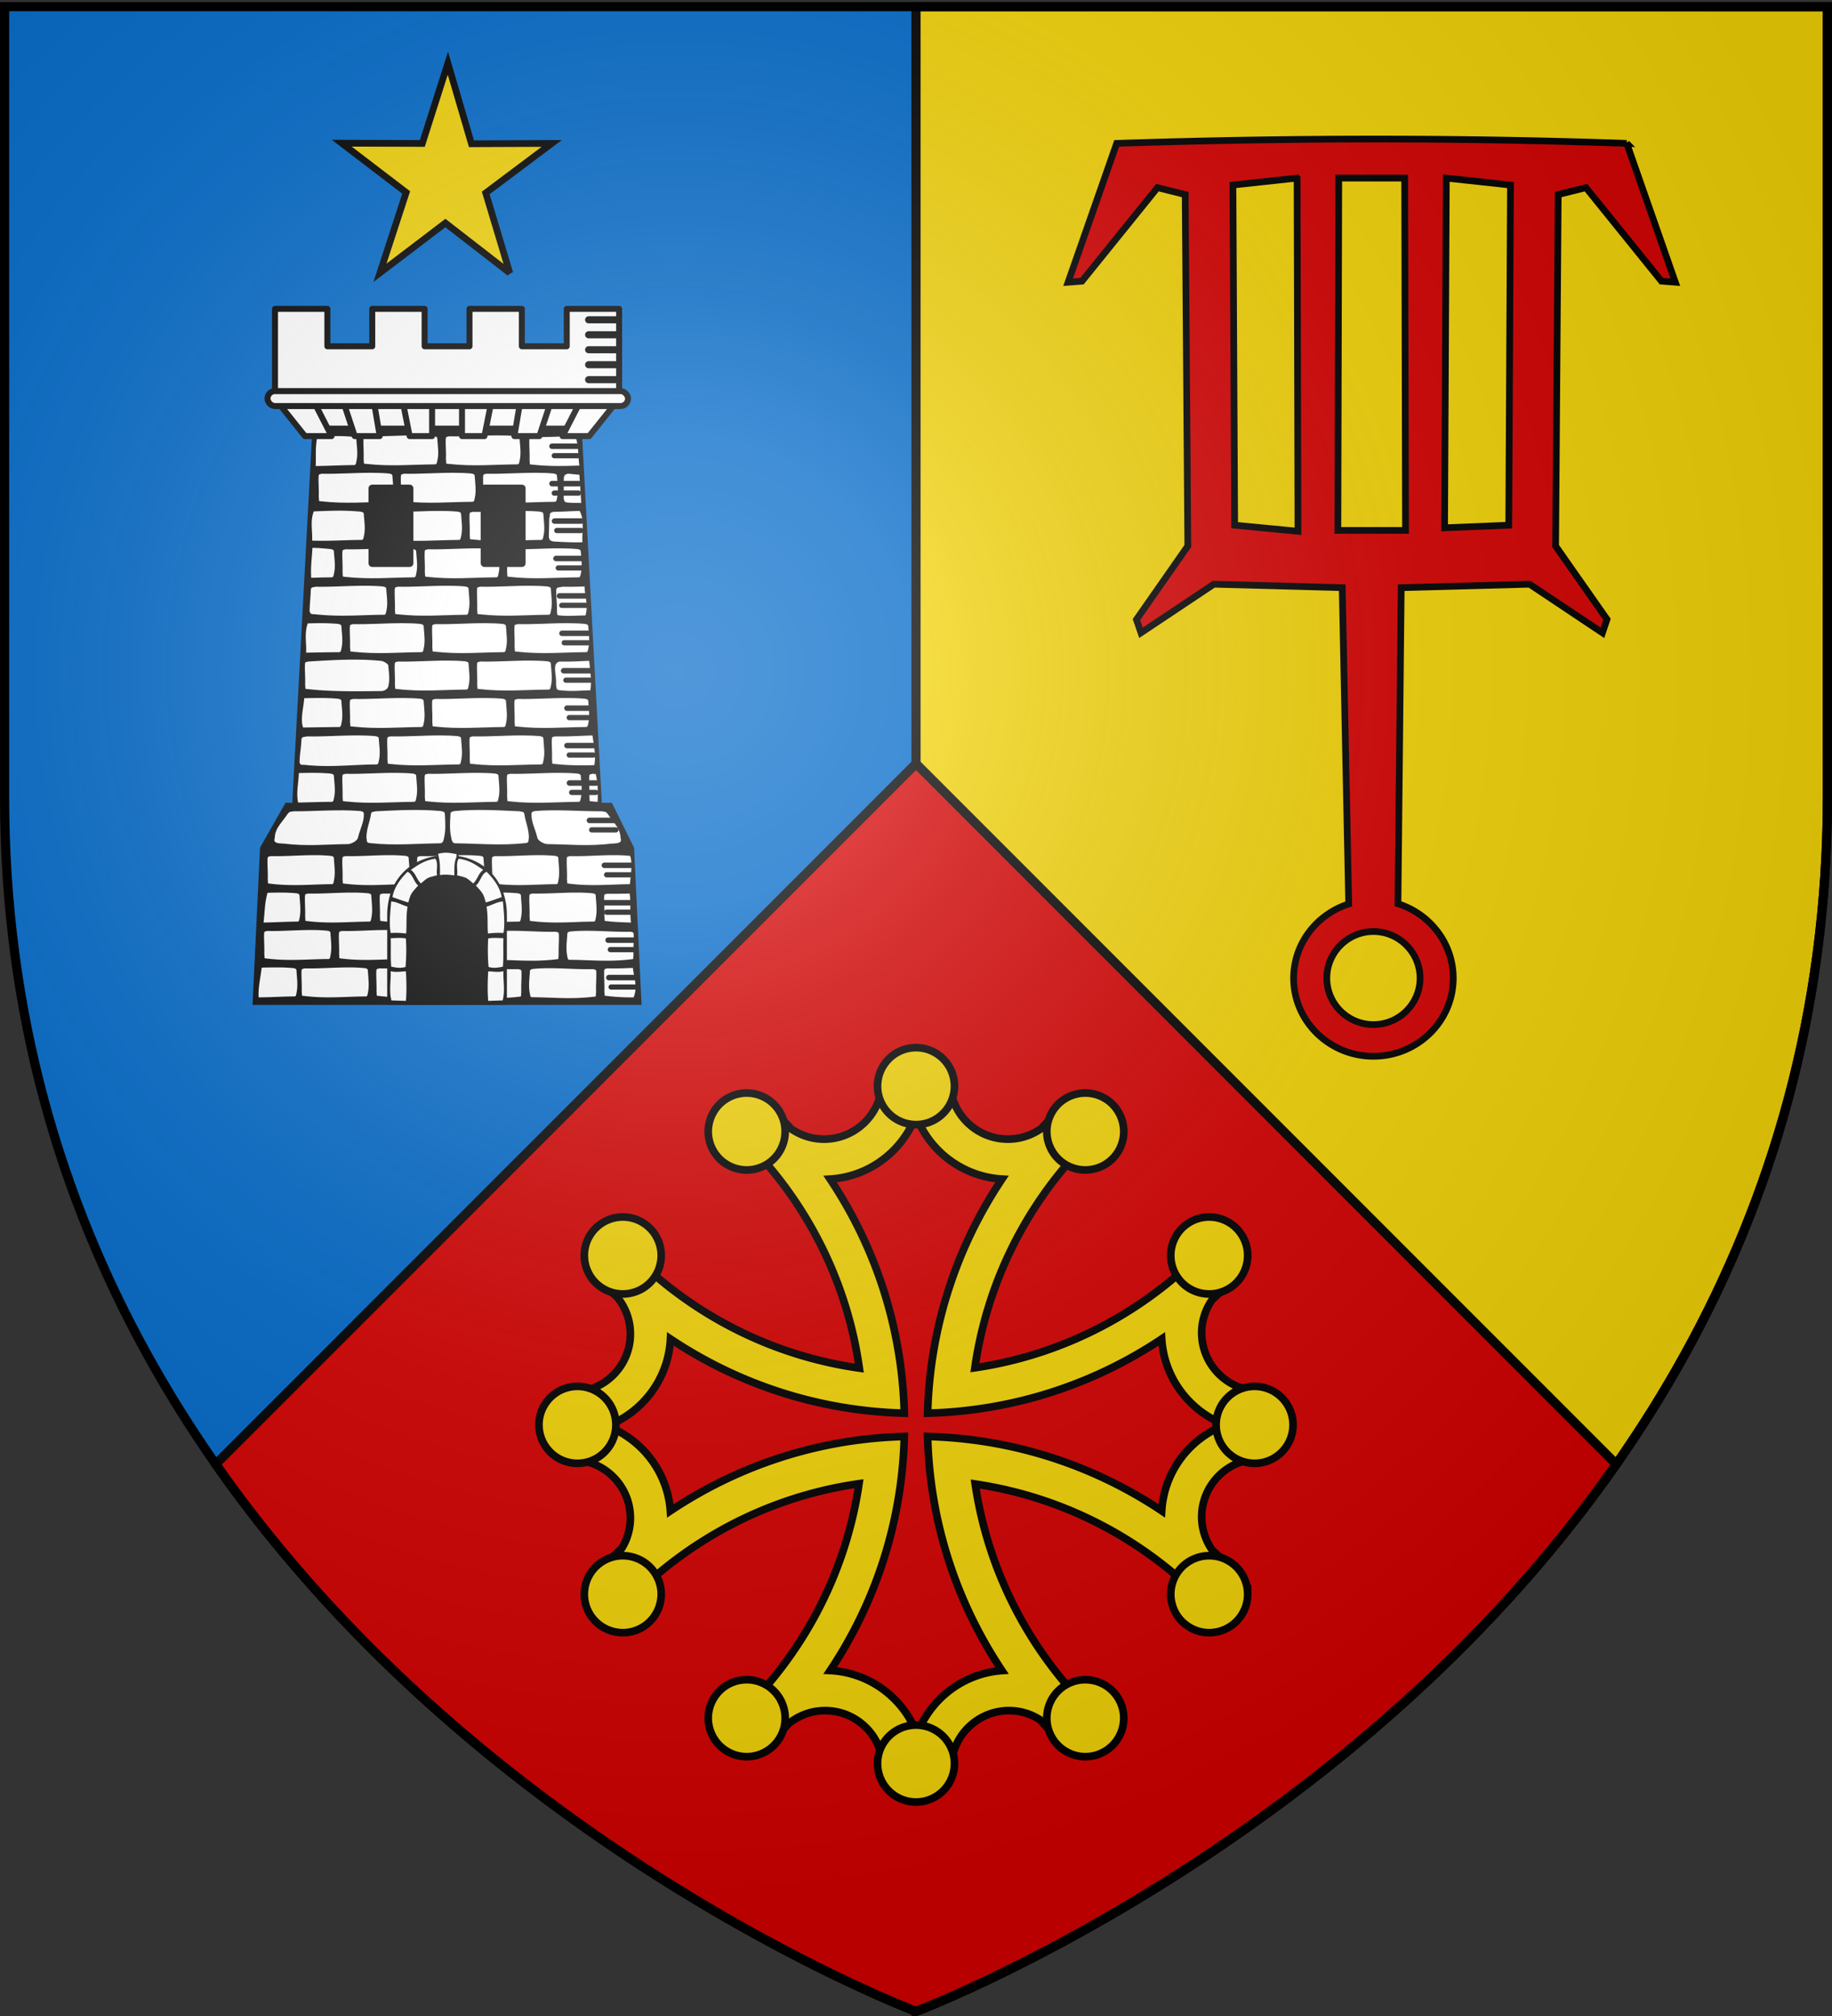 <svg xmlns="http://www.w3.org/2000/svg" xmlns:xlink="http://www.w3.org/1999/xlink" version="1.0" width="600" height="660"><rect width="100%" height="100%" fill="#333333" stroke="none"/><defs><radialGradient cx="221.445" cy="226.331" r="300" fx="221.445" fy="226.331" id="k" xlink:href="#a" gradientUnits="userSpaceOnUse" gradientTransform="matrix(1.353 0 0 1.349 -77.63 -85.747)"/><linearGradient id="a"><stop style="stop-color:#fff;stop-opacity:.314" offset="0"/><stop style="stop-color:#fff;stop-opacity:.251" offset=".19"/><stop style="stop-color:#6b6b6b;stop-opacity:.125" offset=".6"/><stop style="stop-color:#000;stop-opacity:.125" offset="1"/></linearGradient></defs><g style="display:inline"><path d="M300 658.5s298.5-112.32 298.5-397.772V2.176H1.5v258.552C1.5 546.18 300 658.5 300 658.5z" style="fill:#0169c9;fill-opacity:1;fill-rule:evenodd;stroke:none;stroke-width:1px;stroke-linecap:butt;stroke-linejoin:miter;stroke-opacity:1"/><path d="M300 2.188V658.5s298.5-112.33 298.5-397.781V2.188H300z" style="opacity:1;fill:#f2d207;fill-opacity:1;fill-rule:evenodd;stroke:#000;stroke-width:3;stroke-linecap:square;stroke-linejoin:miter;stroke-miterlimit:4;stroke-dasharray:none;stroke-dashoffset:0;stroke-opacity:1"/><path d="M300 250 70.656 479.344C158.831 605.364 300 658.5 300 658.5s141.17-53.136 229.344-179.156L300 250z" style="fill:#d40000;fill-rule:evenodd;stroke:#000;stroke-width:3;stroke-linecap:butt;stroke-linejoin:miter;stroke-miterlimit:4;stroke-dasharray:none;stroke-opacity:1"/></g><path d="m166.953 89.364-21.088-16.346-21.425 16.298 8.585-26.311-21.111-16.126 26.393.084 8.378-26.264 7.727 26.364 26.29-.107-21.618 16.21 7.869 26.198z" style="color:#000;fill:#f2d207;fill-opacity:1;fill-rule:nonzero;stroke:#000;stroke-width:2.2;stroke-linecap:butt;stroke-linejoin:miter;marker:none;marker-start:none;marker-mid:none;marker-end:none;stroke-miterlimit:4;stroke-dasharray:none;stroke-dashoffset:0;stroke-opacity:1;visibility:visible;display:inline;overflow:visible;enable-background:accumulate"/><g transform="matrix(2.45 0 0 2.45 -747.836 -1063.55)"><path d="m347 491.375-2.688 50h-.906l-3.406 6-1 21h52l-1-21-2.969-6h-1.344l-2.687-50h-36z" style="fill:#000;fill-rule:evenodd;stroke:none;stroke-width:1px;stroke-linecap:butt;stroke-linejoin:miter;stroke-opacity:1"/><path d="M342 475.375v12l5 4h36l5-4v-12h-7v5h-6v-5h-7v5h-6v-5h-7v5h-6v-5h-7z" style="opacity:1;fill:#fff;fill-opacity:1;fill-rule:evenodd;stroke:#000;stroke-width:.8;stroke-linecap:round;stroke-linejoin:round;stroke-miterlimit:4;stroke-dasharray:none;stroke-dashoffset:0;stroke-opacity:1"/><path d="M364.125 532.375c-2.275-.01-4.51.176-6.688.125-.381.126-.408-.013-.437.469-.021.881.064 1.546.031 2.687.104.44-.163.501.375.532 3.267.357 5.978.09 8.969.062.392.02.422-.038.5-.469.242-.983.061-1.985 0-2.968-.003-.25-.183-.288-.469-.344-.768-.071-1.523-.09-2.281-.094zm11 0c-2.275-.01-4.51.176-6.688.125-.381.126-.408-.013-.437.469-.021.881.064 1.546.031 2.687.104.44-.163.501.375.532 3.267.357 5.978.09 8.969.062.392.02.422-.038.5-.469.242-.983.061-1.985 0-2.968-.003-.25-.183-.288-.469-.344-.768-.071-1.523-.09-2.281-.094zm-17 5c-2.275-.01-4.51.176-6.688.125-.381.126-.408-.013-.437.469-.021.881.064 1.546.031 2.687.104.44-.163.501.375.532 3.267.357 5.978.09 8.969.062.392.02.422-.038.5-.469.242-.983.061-1.985 0-2.968-.003-.25-.183-.288-.469-.344-.768-.071-1.523-.09-2.281-.094zm11 0c-2.275-.01-4.51.176-6.688.125-.381.126-.408-.013-.437.469-.021.881.064 1.546.031 2.687.104.44-.163.501.375.532 3.267.357 5.978.09 8.969.062.392.02.422-.038.5-.469.242-.983.061-1.985 0-2.968-.003-.25-.183-.288-.469-.344-.768-.071-1.523-.09-2.281-.094zm11 0c-2.275-.01-4.51.176-6.688.125-.381.126-.408-.013-.437.469-.021.881.064 1.546.031 2.687.104.44-.163.501.375.532 3.267.357 5.978.09 8.969.062.392.02.422-.038.5-.469.242-.983.061-1.985 0-2.968-.003-.25-.183-.288-.469-.344-.768-.071-1.523-.09-2.281-.094z" style="fill:#fff;fill-rule:evenodd;stroke:none" id="b"/><path d="M355.438 542.512c-.382.135-.55-.041-.625.469-.148.988-.561 1.79-.594 3.012.103.472-.067.712.469.77 3.269.357 6.337.057 9.328.027.392.02.511-.302.59-.763.241-1.053.159-2.127.097-3.18-.003-.268-.256-.308-.542-.369-2.902-.276-5.82-.101-8.724.034zm-11 0c-.382.135-.454-.144-.97.67-.768 1.07-1.466 1.69-1.5 2.912-.242.658.373.704 1.188.736 3.267.383 5.572.098 8.563.067.392.02 1.297-.41 1.375-.87.242-1.053.842-2.127.781-3.18-.003-.268-.183-.308-.469-.369-2.985-.243-5.98.048-8.969.034z" style="fill:#fff;fill-rule:evenodd;stroke:none" id="g"/><use transform="translate(-6.18 4.905)" x="3" y="-45" width="1" height="1" xlink:href="#b"/><path d="M350.031 492.375c-.78.012-1.57.062-2.375.094-.31 1.527-.142 2.612-.219 3.906 1.665-.014 3.246-.109 4.938-.125.392.02.422-.038.5-.469.242-.983.061-1.985 0-2.969-.003-.25-.183-.287-.469-.343a21.775 21.775 0 0 0-2.375-.094zm32.094 0c-1.925.038-3.834.169-5.688.125-.381.126-.408-.013-.437.469-.021.881.064 1.546.031 2.687.104.44-.163.501.375.531 2.266.248 4.271.192 6.281.125-.19-1.31-.063-2.78-.562-3.937zm-.982 5.027c-.382.125-.506.183-.535.665-.021.881.015 1.497-.018 2.638.103.441.127.528.665.558.566.062 1.145.02 1.683.05l-.25-3.782c-.368.004-1.18-.12-1.545-.13zm-30.862 4.942c-1.02.008-2.047.056-3.094.094-.512 1.302-.156 2.603-.218 3.906 2.282.072 4.162-.073 6.406-.094.392.02.422-.038.5-.469.242-.983.061-1.985 0-2.969-.003-.25-.183-.287-.469-.343a30.89 30.89 0 0 0-3.125-.125zm32.438.031c-1.35.037-2.22.108-3.541.125-.69.221-.289.344-.513.808-.021.881-.025 1.39-.058 2.531.095.461.164.51.63.62 1.45.082 2.513.14 3.861.099-.099-1.316.33-2.955-.38-4.183zM347 507.313c-.06 1.315-.261 2.684-.156 4 .917-.03 1.584-.054 2.531-.063.392.02.422-.038.5-.469.242-.983.061-1.985 0-2.969-.003-.25-.183-.287-.469-.343-.888-.082-1.53-.161-2.406-.156zm7.125 5.062c-2.275-.01-4.51.176-6.688.125-.381.126-.626-.013-.656.469-.02.881-.123 1.64-.156 2.781.104.44.243.407.781.438 3.267.357 5.978.09 8.969.062.392.02.422-.038.5-.469.242-.983.061-1.985 0-2.968-.003-.25-.183-.288-.469-.344-.768-.071-1.523-.09-2.281-.094zm29.25.094c-.985.038-1.972.054-2.938.031-.381.126-.814-.013-.843.469-.021.881.126 1.703.094 2.843.103.441-.1.502.437.532 1.082.118 2.385-.012 3.375 0 .409-1.297-.08-2.578-.125-3.875zm-35 4.906c-.674-.008-1.334.01-2 .031-.487 1.462-.131 2.605-.219 3.907 1.471-.027 2.713-.049 4.219-.063.392.02.422-.038.5-.469.242-.983.061-1.985 0-2.968-.003-.25-.183-.288-.469-.344a25.425 25.425 0 0 0-2.031-.094zm-1.938 5.125c-.381.126-.408-.013-.437.469-.021.881.064 1.546.031 2.687.104.44-.163.501.375.532 3.267.357 6.763.287 9.754.258.392.02.912-.234.99-.665.242-.983.062-1.74 0-2.723-.003-.25-.624-.582-.91-.638-3.267-.338-6.535-.116-9.803.08zm37.563-.094c-1.543.056-2.478.13-3.974.094-.382.126-.555.33-.585.812-.02.881.163 1.154.13 2.295.103.44-.016.697.522.728 1.686.184 2.558.04 4.063.009.215-1.38-.037-2.641-.156-3.938zm-35.844 4.969c-.731-.001-1.47 0-2.25.031-.09 1.326-.54 2.739-.156 3.907 1.636-.017 2.96-.047 4.625-.063.392.02.422-.038.5-.469.242-.983.061-1.985 0-2.968-.003-.25-.183-.288-.469-.344a24.317 24.317 0 0 0-2.25-.094zm4.938 5c-2.328-.01-4.667.176-6.844.125-.382.126-.69-.013-.719.469-.02.881-.217 1.828-.25 2.968.104.441.212.345.75.375 3.267.358 6.353-.034 9.344-.062.392.02.422-.038.5-.469.242-.983.061-1.985 0-2.968-.003-.25-.183-.288-.469-.344-.768-.071-1.536-.09-2.312-.094zm31.344 0c-1.693.053-3.365.164-5 .125-.382.126-.409-.013-.438.469-.021.881.064 1.546.031 2.687.104.44-.163.501.375.532 1.886.206 3.605.202 5.281.156.238-1.316-.064-2.653-.25-3.969zm-37.157 5a47.767 47.767 0 0 0-2.094.031c-.033 1.318-.378 2.62-.093 3.938 1.426-.03 2.82-.08 4.281-.094.392.02.422-.038.5-.469.242-.983.061-1.985 0-2.968-.003-.25-.183-.288-.469-.344a25.465 25.465 0 0 0-2.125-.094zm37.156.125c-.381.126-.408-.013-.437.469-.021.881.064 1.546.031 2.687.104.44-.163.501.375.532.236.025.489.042.719.062.047-1.243.054-2.476-.25-3.719-.143-.001-.295-.028-.438-.031z" style="fill:#fff;fill-rule:evenodd;stroke:none"/><use x="1" y="-10" width="1" height="1" xlink:href="#b"/><use x="1" y="-20" width="1" height="1" xlink:href="#b"/><use y="-30" width="1" height="1" xlink:href="#b"/><path d="m342 487.375 4 5h3.563l-2.563-5h-5zm9 0 1.656 5H356l-.844-5H351zm8 0 1 5h3v-5h-4z" style="fill:#fff;fill-rule:evenodd;stroke:#000;stroke-width:.8;stroke-linecap:round;stroke-linejoin:round;stroke-miterlimit:4;stroke-dasharray:none;stroke-opacity:1" id="c"/><use transform="matrix(-1 0 0 1 730 0)" width="744.094" height="1052.362" xlink:href="#c"/><rect width="48.191" height="2" ry="1" x="341" y="486.362" style="opacity:1;fill:#fff;fill-opacity:1;fill-rule:evenodd;stroke:#000;stroke-width:.8;stroke-linecap:round;stroke-linejoin:round;stroke-miterlimit:4;stroke-dasharray:none;stroke-dashoffset:0;stroke-opacity:1"/><path style="opacity:1;fill:#000;fill-opacity:1;fill-rule:evenodd;stroke:#000;stroke-width:1;stroke-linecap:round;stroke-linejoin:round;stroke-miterlimit:4;stroke-dasharray:none;stroke-dashoffset:0;stroke-opacity:1" id="d" d="M355 499.362h5v10h-5z"/><use x="15" width="1" height="1" xlink:href="#d"/><path d="M383.926 476.837h3.6" style="fill:none;fill-rule:evenodd;stroke:#000;stroke-width:.949px;stroke-linecap:round;stroke-linejoin:miter;stroke-opacity:1" id="e"/><use y="2" width="1" height="1" xlink:href="#e"/><use y="4" width="1" height="1" xlink:href="#e"/><use y="6" width="1" height="1" xlink:href="#e"/><use y="8" width="1" height="1" xlink:href="#e"/><g id="f"><path d="M379.032 493.73h3.6" style="fill:none;fill-rule:evenodd;stroke:#000;stroke-width:.736px;stroke-linecap:round;stroke-linejoin:miter;stroke-opacity:1"/><path d="M379.33 494.994h3.236" style="fill:none;fill-rule:evenodd;stroke:#000;stroke-width:.698px;stroke-linecap:round;stroke-linejoin:miter;stroke-opacity:1"/></g><use y="5" width="1" height="1" xlink:href="#f"/><use x=".336" y="10" width="1" height="1" xlink:href="#f"/><use x=".534" y="15" width="1" height="1" xlink:href="#f"/><use x="1" y="20" width="1" height="1" xlink:href="#f"/><use x="1.333" y="25" width="1" height="1" xlink:href="#f"/><use x="1.553" y="30" width="1" height="1" xlink:href="#f"/><use x="2" y="35" width="1" height="1" xlink:href="#f"/><use x="2" y="40" width="1" height="1" xlink:href="#f"/><use x="2.33" y="45" width="1" height="1" xlink:href="#f"/><use transform="matrix(-1 0 0 1 730.164 0)" width="744.094" height="1052.362" xlink:href="#g"/><use x="5" y="50" width="1" height="1" xlink:href="#f"/><path d="M347.406 548.375c-2.047-.01-4.04.176-6 .125-.343.126-.38-.013-.406.469-.019.881.06 1.546.031 2.687.094.44-.14.501.344.532 2.94.357 5.37.09 8.063.062.352.02.367-.038.437-.469.218-.983.055-1.985 0-2.968-.003-.25-.149-.288-.406-.344a21.26 21.26 0 0 0-2.063-.094zm10 0c-2.047-.01-4.04.176-6 .125-.343.126-.38-.013-.406.469-.019.881.06 1.546.031 2.687.094.44-.14.501.344.532 2.94.357 5.37.09 8.063.062.352.02.367-.038.437-.469.218-.983.055-1.985 0-2.968-.003-.25-.149-.288-.406-.344a21.26 21.26 0 0 0-2.063-.094zm-5 5c-2.047-.01-4.04.176-6 .125-.343.126-.38-.013-.406.469-.019.881.06 1.546.031 2.687.094.44-.14.501.344.532 2.94.357 5.37.09 8.063.062.352.02.367-.038.437-.469.218-.983.055-1.985 0-2.968-.003-.25-.149-.288-.406-.344a21.26 21.26 0 0 0-2.063-.094zm10 0c-2.047-.01-4.04.176-6 .125-.343.126-.38-.013-.406.469-.019.881.06 1.546.031 2.687.094.44-.14.501.344.532 2.94.357 5.37.09 8.063.062.352.02.367-.038.437-.469.218-.983.055-1.985 0-2.968-.003-.25-.149-.288-.406-.344a21.26 21.26 0 0 0-2.063-.094z" style="fill:#fff;fill-rule:evenodd;stroke:none" id="h"/><use x="20" width="1" height="1" xlink:href="#h"/><path d="M387.406 548.375c-2.047-.01-4.04.176-6 .125-.343.126-.38-.013-.406.469-.019.881.06 1.546.031 2.687.094.44-.14.501.344.532 2.94.357 5.37.09 8.063.062.085-.869.402-2.83.03-3.781a21.26 21.26 0 0 0-2.062-.094zm-44.5 5a39.404 39.404 0 0 0-1.906.031c-.406 1.434-.358 2.652-.531 3.969 1.463-.017 2.885-.11 4.375-.125.352.02.367-.038.437-.469.218-.983.055-1.985 0-2.968-.003-.25-.149-.288-.406-.344a21.506 21.506 0 0 0-1.969-.094zm46.5.125a68.68 68.68 0 0 1-3 .031c-.343.126-.38-.044-.406.438-.019.881.06 1.546.031 2.687.094.44-.14.501.344.532.94.114 2.357.173 3.219.187-.195-1.289.007-2.586-.188-3.875zm-47.062 9.875c-.71-.001-1.425.001-2.125.031-.149 1.316-.488 2.654-.406 3.969 1.556-.009 3.047-.108 4.625-.125.352.02.367-.038.437-.469.218-.983.055-1.985 0-2.968-.003-.25-.149-.288-.406-.344a21.041 21.041 0 0 0-2.125-.094zm47.5.063c-1.157.052-2.311.092-3.438.062-.343.126-.38-.013-.406.469-.019.881.06 1.546.031 2.687.094.44-.14.501.344.532a27.28 27.28 0 0 0 3.563.187c.578-1.411.036-2.644-.094-3.938z" style="fill:#fff;fill-rule:evenodd;stroke:none;stroke-width:1px;stroke-linecap:butt;stroke-linejoin:miter;stroke-opacity:1"/><use transform="translate(.54)" x="-1" y="10" width="1" height="1" xlink:href="#h"/><use transform="matrix(-1 0 0 1 730.951 10.105)" width="744.094" height="1052.362" xlink:href="#h"/><use x="7" y="61" width="1" height="1" xlink:href="#f"/><use x="7" y="56" width="1" height="1" xlink:href="#f"/><use x="7.5" y="66" width="1" height="1" xlink:href="#f"/><use x="7.6" y="71" width="1" height="1" xlink:href="#f"/><path d="M363.584 548.03c-.194.017.203.421.014.45-3.865.574-6.598 3.485-6.598 7.895v12h16v-12c0-4.293-2.659-7.256-6.441-7.878-.127-.02.11-.386-.019-.401-1.132-.232-1.978-.34-2.956-.066z" style="fill:#000;fill-opacity:1;fill-rule:evenodd;stroke:none"/><path d="M360 556.727v10.912h10v-10.912c0-3.227-1.649-5.35-5-5.352-3.5-.001-5 2.37-5 5.352z" style="fill:#000;fill-opacity:1;fill-rule:evenodd;stroke:none;stroke-opacity:1"/><path d="M363.433 548.848c-1.306.204-2.045.626-3.266 1.5.633.427.695 1.149 1.333 1.808.968-.824.83-.76 2.165-1.093-.144-.61.2-1.637-.232-2.215zm-3.725 1.75c-.979.98-1.765 2.06-2.01 3.38.705.243 1.386.507 2.121.719.34-1.226.415-1.253 1.333-2.28-.553-.34-.763-1.584-1.444-1.819zm-2.177 3.965c-.104 1.329-.306 2.88-.069 4.21a11.084 11.084 0 0 1 2.07.073c.102-1.224-.034-2.144.187-3.596-.629-.162-1.467-.664-2.188-.688zm-.062 4.906c.046 1.33-.047 2.478.069 3.808.597.114 1.189.241 1.913.038.105-1.225.128-2.406.049-3.815-.668-.118-1.356-.051-2.031-.031zm0 4.406c.034 1.33-.242 2.577.094 3.906l1.937.063c.105-1.225.08-2.53 0-3.938-.625-.012-1.27.162-2.031-.031z" style="fill:#fff;fill-rule:evenodd;stroke:none" id="i"/><path d="M363.798 548.187c.042.135.047.276.084.415.213.795.178 1.765.17 2.43.551-.098 1.299-.05 1.92.036.011-.86-.063-1.583.261-2.41.051-.13.019-.278.05-.423-.913-.139-1.33-.32-2.485-.048z" style="fill:#fff;fill-rule:evenodd;stroke:none"/><use transform="matrix(-1 0 0 1 730 0)" width="1" height="1" xlink:href="#i"/></g><path d="M299.988 353.78c-3.761 0-7.456.209-11.123.57-.227 10.289-8.656 18.578-19 18.578-4.05 0-7.795-1.3-10.874-3.468a148.916 148.916 0 0 0-5.4-5.697 112.555 112.555 0 0 0-12.584 6.688 132.976 132.976 0 0 1 4.211 4.112c.741.886 1.547 1.701 2.378 2.502.054.052.094.122.149.173 17.74 19.149 29.85 43.558 33.689 70.65-30.387-4.305-57.42-19.017-77.41-40.403-2.482 4.028-4.746 8.217-6.714 12.559 1.586 1.584 3.2 3.146 4.855 4.657a18.94 18.94 0 0 1 4.286 12.014c0 10.36-8.316 18.775-18.628 18.975a113.925 113.925 0 0 0-.496 10.776c0 3.88.187 7.716.57 11.494 10.277.24 18.554 8.665 18.554 19 0 3.696-1.065 7.144-2.898 10.057a154.149 154.149 0 0 0-6.243 5.871 112.558 112.558 0 0 0 6.961 12.98c19.947-21.221 46.84-35.826 77.064-40.13-4.431 30.116-19.086 56.904-40.328 76.743a112.548 112.548 0 0 0 12.609 6.689 140.51 140.51 0 0 0 4.73-4.93c3.26-2.63 7.385-4.211 11.891-4.211 10.352 0 18.761 8.303 18.975 18.603 3.554.339 7.133.52 10.776.52 3.879 0 7.715-.21 11.494-.594h.024c.254-10.265 8.65-18.53 18.975-18.53 3.71.001 7.161 1.103 10.082 2.949 1.89 2.121 3.84 4.186 5.846 6.193 4.5-2.038 8.844-4.372 13.005-6.961-21.059-19.793-35.602-46.434-40.03-76.371 29.928 4.43 56.583 18.953 76.37 40.006 2.585-4.159 4.9-8.509 6.936-13.005a145.792 145.792 0 0 0-5.673-5.376 18.891 18.891 0 0 1-3.443-10.874c0-10.335 8.276-18.736 18.554-18.976a113.917 113.917 0 0 0 0-22.27c-10.278-.24-18.554-8.664-18.554-19 0-4.062 1.287-7.815 3.468-10.899a146.786 146.786 0 0 0 5.648-5.35 112.557 112.557 0 0 0-6.688-12.61c-1.401 1.503-2.84 2.976-4.31 4.41a32.492 32.492 0 0 0-2.503 2.353c-18.968 17.557-43.12 29.596-69.904 33.541 4.306-30.224 18.925-57.126 40.154-77.064a112.562 112.562 0 0 0-13.005-6.961 153.595 153.595 0 0 0-5.35 5.648c-3.1 2.2-6.892 3.517-10.974 3.517-10.343 0-18.748-8.29-18.975-18.579-3.667-.36-7.387-.57-11.147-.57zm0 11.42c4.348 11.615 15.234 20.022 28.165 20.808-14.737 22.05-23.618 48.327-24.35 76.643 28.314-.727 54.62-9.574 76.667-24.3.8 12.91 9.233 23.763 20.833 28.115-11.612 4.347-20.043 15.216-20.833 28.14-22.048-14.726-48.353-23.597-76.668-24.325.732 28.309 9.62 54.597 24.35 76.644-12.767.92-23.477 9.33-27.793 20.833-4.384-11.711-15.392-20.193-28.462-20.858 14.711-22.04 23.544-48.32 24.276-76.619-28.31.732-54.572 9.62-76.618 24.35-.92-12.767-9.33-23.477-20.833-27.793 11.716-4.386 20.2-15.41 20.858-28.488 22.04 14.719 48.296 23.57 76.593 24.301-.733-28.317-9.572-54.594-24.3-76.643 12.915-.795 23.76-9.204 28.115-20.809z" style="fill:#f2d207;fill-opacity:1;fill-rule:evenodd;stroke:#000;stroke-width:2.5;stroke-linecap:butt;stroke-linejoin:miter;stroke-miterlimit:4;stroke-dasharray:none;stroke-opacity:1"/><path d="M300 342.981c-6.954 0-12.598 5.644-12.598 12.598 0 6.954 5.644 12.598 12.598 12.598 6.954 0 12.598-5.644 12.598-12.598 0-6.954-5.644-12.598-12.598-12.598zm-55.786 14.859a12.52 12.52 0 0 0-5.956 1.684c-6.022 3.477-8.092 11.19-4.615 17.213 3.477 6.022 11.19 8.076 17.213 4.6 6.022-3.478 8.092-11.176 4.615-17.198-2.39-4.14-6.789-6.414-11.257-6.3zm110.964 0c-4.254.096-8.367 2.347-10.649 6.299-3.477 6.022-1.407 13.72 4.615 17.197 6.022 3.477 13.736 1.423 17.213-4.6 3.477-6.022 1.407-13.735-4.615-17.212a12.517 12.517 0 0 0-6.564-1.684z" style="fill:#f2d207;fill-opacity:1;fill-rule:evenodd;stroke:#000;stroke-width:2.5;stroke-linecap:butt;stroke-linejoin:miter;stroke-miterlimit:4;stroke-dasharray:none;stroke-opacity:1" id="j"/><use transform="matrix(1 0 0 -1 0 932.932)" width="600" height="660" xlink:href="#j"/><use transform="rotate(-90 300 466.467)" width="600" height="660" xlink:href="#j"/><use transform="rotate(90 300 466.467)" width="600" height="660" xlink:href="#j"/><path d="M449.534 45.52c-27.843.01-55.78.495-83.806 1.42l-15.91 45.454 4.546-.355 24.716-30.61 9.09 2.272.853 115.056-16.832 24.077 1.491 4.332 23.864-15.909 42.045 1.137 2.13 103.55c-10.449 3.348-18.04 12.952-18.04 24.29 0 14.117 11.707 25.568 26.137 25.568s26.136-11.451 26.136-25.568c0-11.37-7.616-21.039-18.11-24.36l1.065-103.48 42.045-1.137 23.864 15.91 1.491-4.404-16.832-24.006.852-115.056 9.091-2.273 24.716 30.61 4.545.356-15.909-45.454a2349.27 2349.27 0 0 0-83.238-1.42zm-24.716 12.783.284 115.625-20.738-1.989-.568-111.363 21.022-2.273zm13.637 0h21.59l.284 115.34H438.17l.285-115.34zm35.227 0 21.022 2.273-.568 111.363-21.022.852.568-114.488zm-23.864 246.661c8.414 0 15.27 6.856 15.27 15.27s-6.856 15.199-15.27 15.199-15.27-6.785-15.27-15.199 6.856-15.27 15.27-15.27z" style="fill:#d40000;fill-rule:evenodd;stroke:#000;stroke-width:2.2;stroke-linecap:butt;stroke-linejoin:miter;stroke-miterlimit:4;stroke-dasharray:none;stroke-opacity:1"/><path d="M300 658.5s298.5-112.32 298.5-397.772V2.176H1.5v258.552C1.5 546.18 300 658.5 300 658.5z" style="opacity:1;fill:url(#k);fill-opacity:1;fill-rule:evenodd;stroke:none;stroke-width:1px;stroke-linecap:butt;stroke-linejoin:miter;stroke-opacity:1"/><path d="M300 658.5S1.5 546.18 1.5 260.728V2.176h597v258.552C598.5 546.18 300 658.5 300 658.5z" style="opacity:1;fill:none;fill-opacity:1;fill-rule:evenodd;stroke:#000;stroke-width:3;stroke-linecap:butt;stroke-linejoin:miter;stroke-miterlimit:4;stroke-dasharray:none;stroke-opacity:1"/></svg>